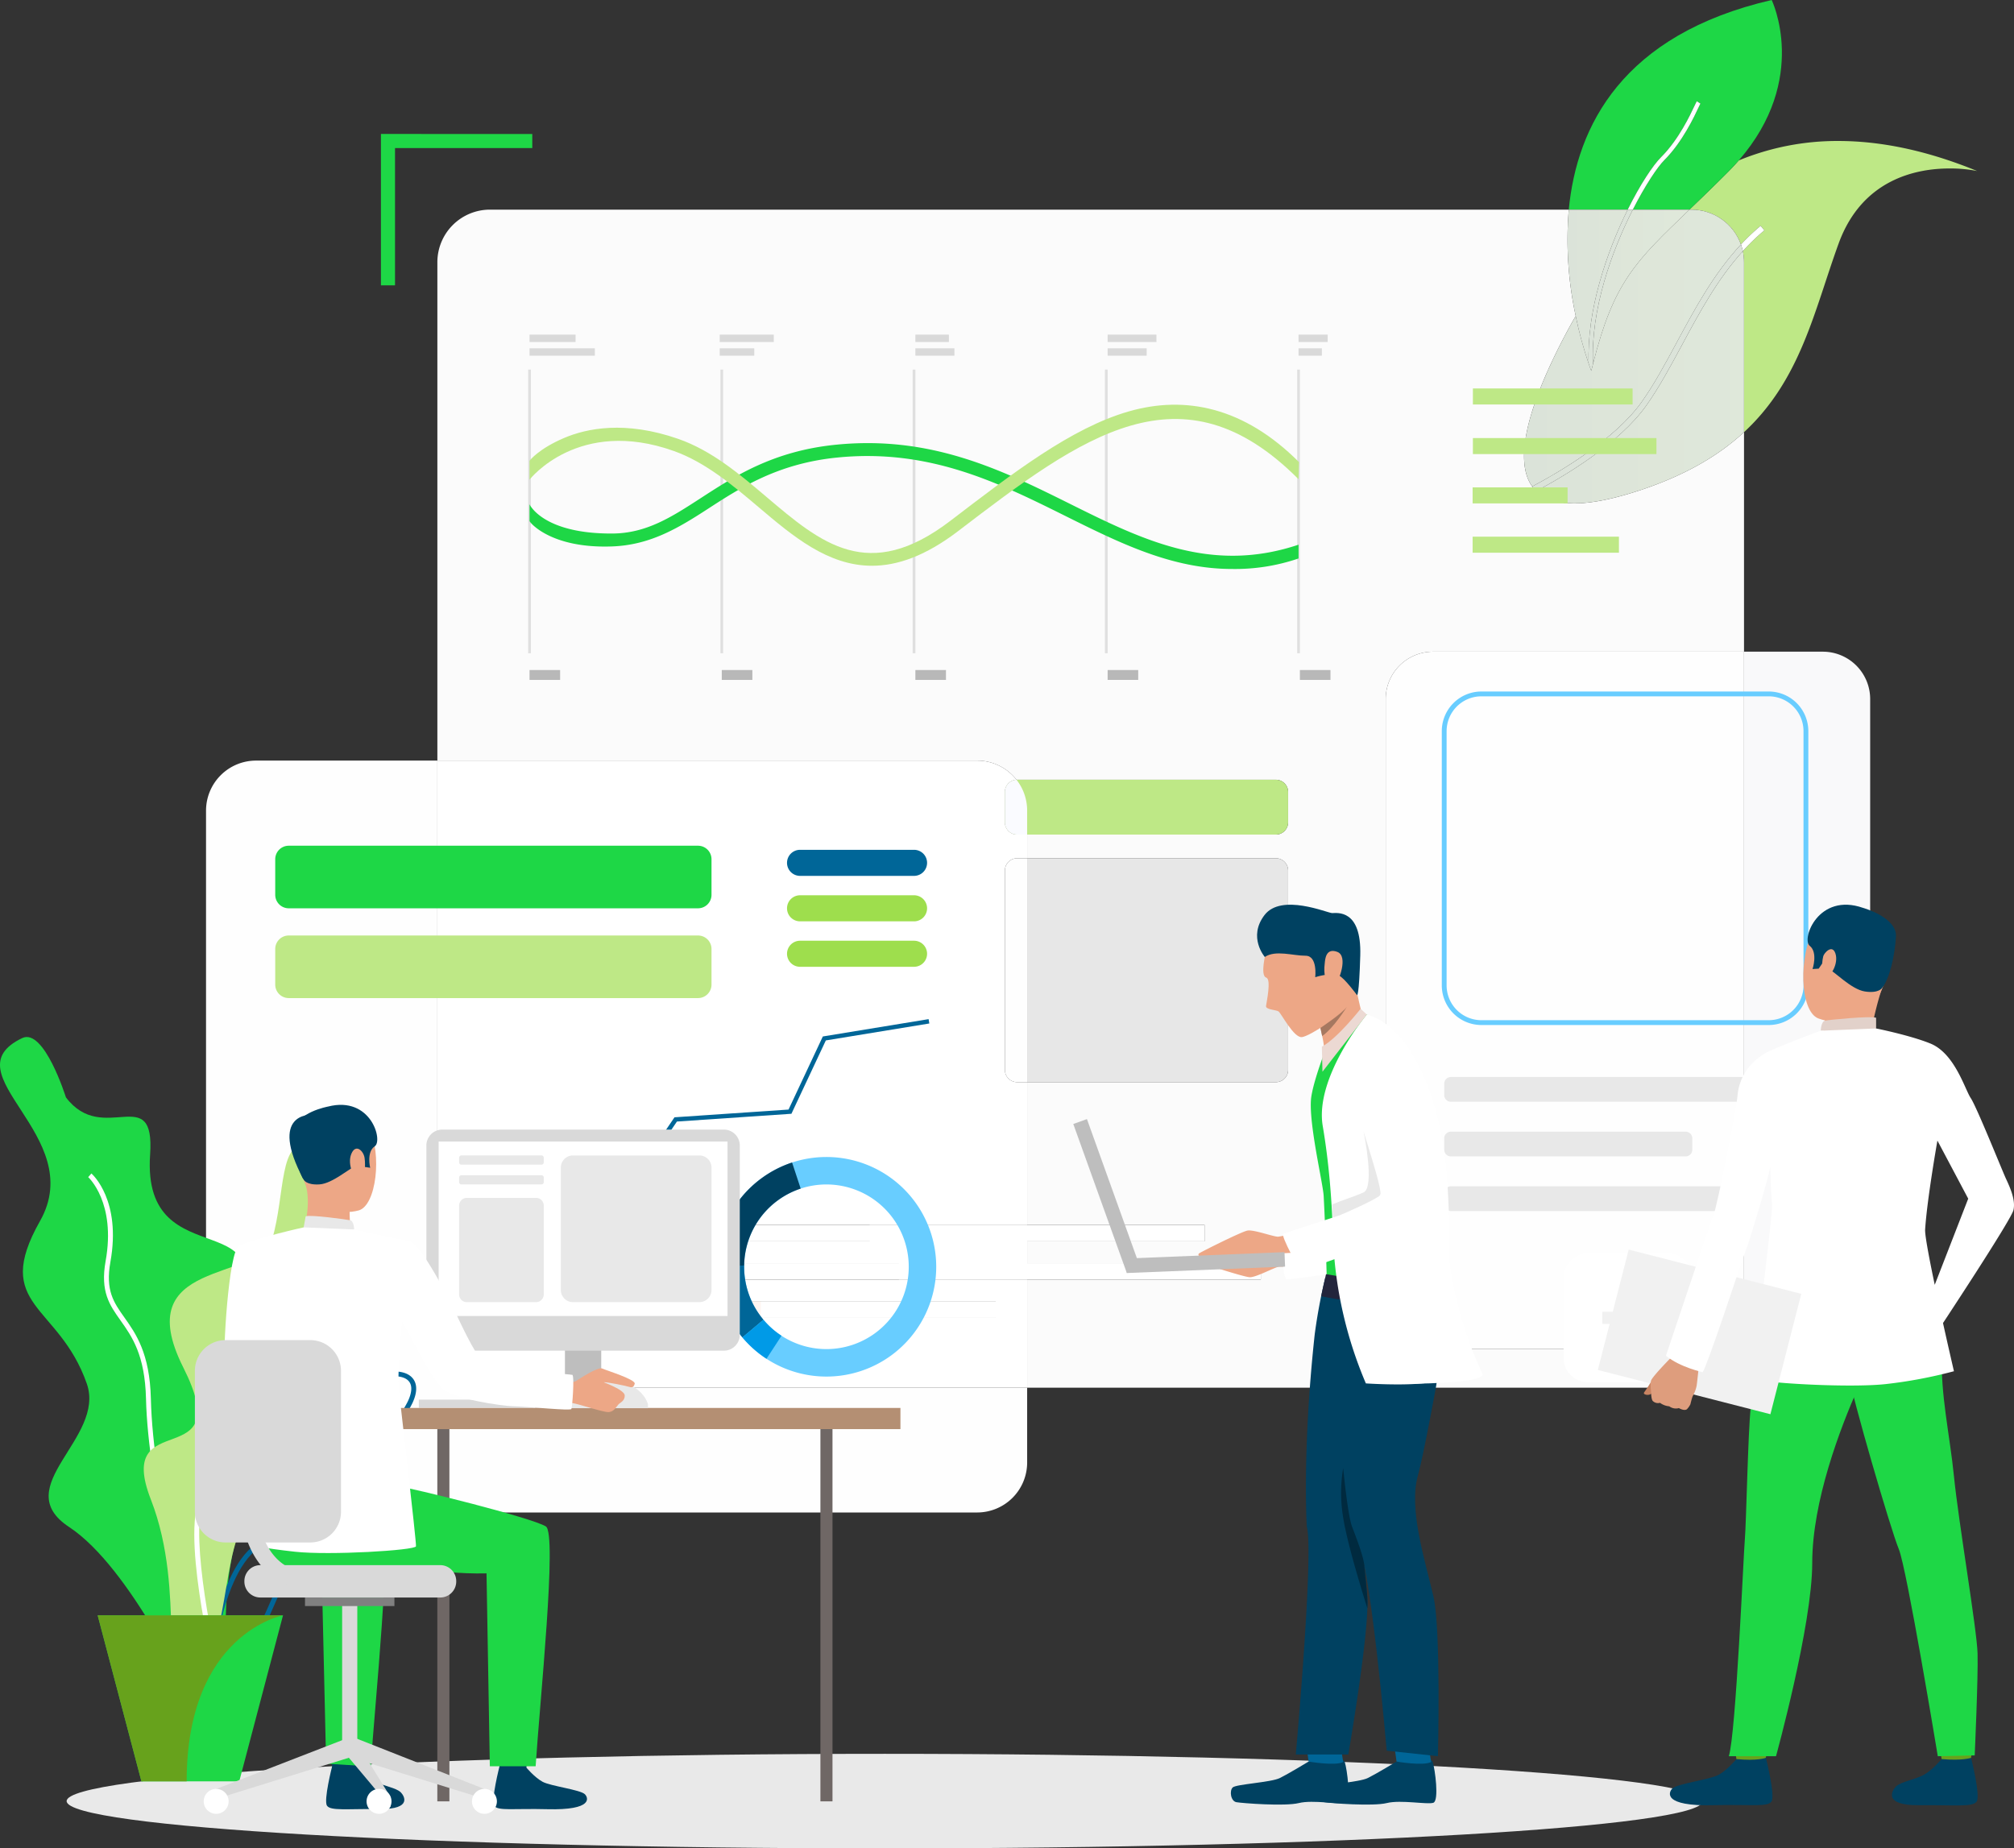 <svg xmlns="http://www.w3.org/2000/svg" xmlns:xlink="http://www.w3.org/1999/xlink" width="800.716" height="734.895" viewBox="0 0 800.716 734.895">
  <rect x="0" y="0" width="800.716" height="734.895" fill="#333333" stroke="none"/>
  <defs>
    <clipPath id="clip-path">
      <path id="Trazado_8646" data-name="Trazado 8646" d="M699.83-598.917c-6.981,0-11.89-1.758-15.08-4.891,11.333-6.021,33.108-18.911,43.869-34.118,5.071-7.177,9.453-15.319,14.1-23.933,6.951-12.925,14.1-26.2,24.213-37.367a21.016,21.016,0,0,1,.468,4.42v67.566c-9.8,9.073-22.851,16.919-40.924,22.956C715.406-600.587,706.633-598.917,699.83-598.917Zm-16.648-6.723c-8.01-11.205-.161-34.93,12.872-59.751,1.371-2.609,2.847-5.3,4.427-8.028a157.042,157.042,0,0,0,5.166,18.975c.6,1.73.993,2.711,1.035,2.82.23-.923.454-1.846.68-2.73,8.212-32.633,16.906-40.79,38.337-61.358h.795a20.911,20.911,0,0,1,19.688,13.859c-10.81,11.585-18.26,25.424-25.508,38.893-4.608,8.556-8.953,16.632-13.954,23.687C716.225-624.436,694.231-611.505,683.182-605.64Z" transform="translate(-679.949 715.711)" fill="none" clip-rule="evenodd"/>
    </clipPath>
    <linearGradient id="linear-gradient" x1="0.757" y1="0.178" x2="0.982" y2="0.178" gradientUnits="objectBoundingBox">
      <stop offset="0" stop-color="#dbe3d9"/>
      <stop offset="0.1" stop-color="#dce4d9"/>
      <stop offset="0.2" stop-color="#dde5d9"/>
      <stop offset="0.3" stop-color="#dee6d9"/>
      <stop offset="0.4" stop-color="#dee7da"/>
      <stop offset="0.5" stop-color="#dfe8da"/>
      <stop offset="0.6" stop-color="#e0e9da"/>
      <stop offset="0.7" stop-color="#e0eadb"/>
      <stop offset="0.8" stop-color="#e1ebdb"/>
      <stop offset="0.9" stop-color="#e2ecdb"/>
      <stop offset="1" stop-color="#e3eddb"/>
    </linearGradient>
    <clipPath id="clip-path-2">
      <path id="Trazado_8648" data-name="Trazado 8648" d="M685.145-602.114a13.72,13.72,0,0,1-1.568-1.832c11.049-5.865,33.042-18.8,43.536-33.632,5-7.055,9.346-15.131,13.954-23.687,7.248-13.469,14.7-27.308,25.508-38.893a20.843,20.843,0,0,1,.749,2.626c-10.114,11.171-17.262,24.442-24.213,37.367-4.644,8.615-9.025,16.756-14.1,23.933C718.253-621.025,696.479-608.136,685.145-602.114Z" transform="translate(-683.577 700.159)" fill="none" clip-rule="evenodd"/>
    </clipPath>
    <linearGradient id="linear-gradient-2" x1="0.527" y1="0.271" x2="0.644" y2="0.271" xlink:href="#linear-gradient"/>
    <clipPath id="clip-path-3">
      <path id="Trazado_8650" data-name="Trazado 8650" d="M709.467-654.353c-1-21.63,7.554-45.078,15.824-61.358H747.8C726.373-695.143,717.679-686.986,709.467-654.353Zm-1.715-.091a157.042,157.042,0,0,1-5.166-18.975,143.691,143.691,0,0,1-2.75-42.292h23.417C714.948-698.975,706.892-675.544,707.753-654.444Z" transform="translate(-699.294 715.711)" fill="none" clip-rule="evenodd"/>
    </clipPath>
    <linearGradient id="linear-gradient-3" x1="0.778" y1="0.102" x2="0.885" y2="0.102" xlink:href="#linear-gradient"/>
    <clipPath id="clip-path-4">
      <path id="Trazado_8652" data-name="Trazado 8652" d="M709.813-651.623c-.042-.11-.436-1.091-1.035-2.82-.861-21.1,7.2-44.531,15.5-61.267h2.037c-8.27,16.28-16.826,39.728-15.824,61.358C710.267-653.469,710.043-652.546,709.813-651.623Z" transform="translate(-708.715 715.711)" fill="none" clip-rule="evenodd"/>
    </clipPath>
    <linearGradient id="linear-gradient-4" x1="0.437" y1="0.212" x2="0.557" y2="0.212" xlink:href="#linear-gradient"/>
    <clipPath id="clip-path-5">
      <path id="Trazado_8678" data-name="Trazado 8678" d="M225.659-222.1H327.075v-6.516H225.659Z" transform="translate(-225.659 228.614)" fill="none" clip-rule="evenodd"/>
    </clipPath>
    <linearGradient id="linear-gradient-5" x1="0.479" y1="0.278" x2="0.827" y2="0.278" gradientUnits="objectBoundingBox">
      <stop offset="0" stop-color="#fffaf2"/>
      <stop offset="0.1" stop-color="#fff9f2"/>
      <stop offset="0.2" stop-color="#fff8f2"/>
      <stop offset="0.3" stop-color="#fff7f2"/>
      <stop offset="0.4" stop-color="#fff6f2"/>
      <stop offset="0.5" stop-color="#fff5f2"/>
      <stop offset="0.6" stop-color="#fff4f2"/>
      <stop offset="0.7" stop-color="#fff3f2"/>
      <stop offset="0.8" stop-color="#fff2f2"/>
      <stop offset="0.9" stop-color="#fff1f2"/>
      <stop offset="1" stop-color="#fff0f1"/>
    </linearGradient>
  </defs>
  <g id="ilust-comun-1" transform="translate(-975 -1330.285)">
    <path id="Trazado_8800" data-name="Trazado 8800" d="M665-18.8C665-8.416,519.382,0,339.748,0S14.494-8.416,14.494-18.8,160.115-37.6,339.747-37.6,665-29.181,665-18.8Z" transform="translate(987 2065.18)" fill="#e9e9e9"/>
    <g id="Grupo_1378" data-name="Grupo 1378" transform="translate(975 1330.285)">
      <path id="Trazado_8640" data-name="Trazado 8640" d="M775.429-630.574V-698.14a21.015,21.015,0,0,0-.468-4.42,85.927,85.927,0,0,1,8.558-8.256l-1.494-1.795a87.3,87.3,0,0,0-7.813,7.425,20.911,20.911,0,0,0-19.688-13.859h-.795c4.528-4.345,9.622-9.243,15.4-15.044q2.255-2.264,4.22-4.528a102.733,102.733,0,0,1,39.622-7.724c16.373,0,34.7,3.558,55.161,11.944a54.655,54.655,0,0,0-10.956-1.019c-13.227,0-34.832,4.231-44.153,29.9C803.327-678.838,798-651.464,775.429-630.574Z" transform="translate(-82.053 802.396)" fill="#bee886" fill-rule="evenodd"/>
      <path id="Trazado_8641" data-name="Trazado 8641" d="M777.464-698.44a20.843,20.843,0,0,0-.749-2.626,87.3,87.3,0,0,1,7.813-7.425l1.494,1.795A85.927,85.927,0,0,0,777.464-698.44Z" transform="translate(-84.556 798.276)" fill="#fff" fill-rule="evenodd"/>
      <path id="Trazado_8642" data-name="Trazado 8642" d="M747.87-725.893H725.357c5-9.85,9.907-17.076,12.522-19.686,7.177-7.166,11.91-17.3,13.693-21.114.3-.633.585-1.233.675-1.376L750.781-769c-.147.225-.339.646-.778,1.574-1.748,3.738-6.389,13.668-13.354,20.609-3.294,3.286-8.355,10.907-13.328,20.924H699.9c3.174-33.195,21.28-69.6,80.672-83.351,0,0,15.155,31.31-13.081,63.779q-1.968,2.26-4.22,4.528C757.492-735.136,752.4-730.238,747.87-725.893Z" transform="translate(-76.194 809.244)" fill="#1ED746" fill-rule="evenodd"/>
      <path id="Trazado_8643" data-name="Trazado 8643" d="M728.218-720.977h-2.037c4.972-10.017,10.034-17.637,13.328-20.924,6.966-6.941,11.606-16.871,13.354-20.609.439-.928.631-1.348.778-1.574l1.467.931c-.089.143-.371.743-.675,1.376-1.783,3.818-6.516,13.948-13.693,21.114C738.125-738.053,733.223-730.827,728.218-720.977Z" transform="translate(-79.054 804.328)" fill="#fff" fill-rule="evenodd"/>
      <path id="Trazado_8644" data-name="Trazado 8644" d="M693.714-247.339h-264.1v-42.988h92.9v-6.516h-92.9v-8.685H500.14v-6.518H429.614v-56.764H528.5a4.867,4.867,0,0,0,4.868-4.865v-79.288a4.87,4.87,0,0,0-4.868-4.868H429.614v-9.414H528.5a4.868,4.868,0,0,0,4.868-4.866v-12.066a4.869,4.869,0,0,0-4.868-4.867H425.64c-.087,0-.173,0-.258.007a19.85,19.85,0,0,0-15.656-7.62H195.132V-694.806a20.9,20.9,0,0,1,20.9-20.905H644.952a143.7,143.7,0,0,0,2.75,42.292c-1.58,2.731-3.057,5.419-4.427,8.028-13.033,24.821-20.881,48.546-12.872,59.751a13.716,13.716,0,0,0,1.568,1.832c3.189,3.132,8.1,4.891,15.08,4.891,6.8,0,15.575-1.67,26.643-5.367,18.073-6.036,31.124-13.883,40.924-22.956v87.278H590.981a18.817,18.817,0,0,0-18.817,18.817v239.609a18.817,18.817,0,0,0,18.817,18.817h122.9A20.913,20.913,0,0,1,693.714-247.339Z" transform="translate(-21.243 799.062)" fill="#fbfbfb"/>
      <g id="Grupo_1369" data-name="Grupo 1369" transform="translate(605.928 83.351)" clip-path="url(#clip-path)">
        <g id="Grupo_1368" data-name="Grupo 1368" transform="translate(-605.928 -83.351)">
          <path id="Trazado_8645" data-name="Trazado 8645" d="M-679.947-143.747H120.77V577.4H-679.947Z" transform="translate(679.947 143.747)" fill="url(#linear-gradient)"/>
        </g>
      </g>
      <g id="Grupo_1371" data-name="Grupo 1371" transform="translate(609.161 97.21)" clip-path="url(#clip-path-2)">
        <g id="Grupo_1370" data-name="Grupo 1370" transform="translate(-202.347 -497.516) rotate(45.462)">
          <path id="Trazado_8647" data-name="Trazado 8647" d="M0,570.739,561.609,0l514.023,505.8L514.023,1076.539Z" fill="url(#linear-gradient-2)"/>
        </g>
      </g>
      <g id="Grupo_1373" data-name="Grupo 1373" transform="translate(623.167 83.351)" clip-path="url(#clip-path-3)">
        <g id="Grupo_1372" data-name="Grupo 1372" transform="translate(-623.167 -83.351)">
          <path id="Trazado_8649" data-name="Trazado 8649" d="M-699.295-82.725H101.422V638.422H-699.295Z" transform="translate(699.295 82.725)" fill="url(#linear-gradient-3)"/>
        </g>
      </g>
      <g id="Grupo_1375" data-name="Grupo 1375" transform="translate(631.562 83.351)" clip-path="url(#clip-path-4)">
        <g id="Grupo_1374" data-name="Grupo 1374" transform="matrix(0.538, 0.843, -0.843, 0.538, -62.463, -446.412)">
          <path id="Trazado_8651" data-name="Trazado 8651" d="M0,675.046,430.651,0l607.965,387.856L607.965,1062.9Z" transform="translate(0 0)" fill="url(#linear-gradient-4)"/>
        </g>
      </g>
      <path id="Trazado_8653" data-name="Trazado 8653" d="M556.065-461.354H453.2a4.869,4.869,0,0,0-4.868,4.867v12.066a4.868,4.868,0,0,0,4.868,4.866H556.065a4.868,4.868,0,0,0,4.868-4.866v-12.066A4.869,4.869,0,0,0,556.065-461.354Z" transform="translate(-48.807 771.372)" fill="#bee886"/>
      <path id="Trazado_8654" data-name="Trazado 8654" d="M557.146-337.306H458.259v-89.021h98.887a4.87,4.87,0,0,1,4.868,4.868v79.288A4.867,4.867,0,0,1,557.146-337.306Z" transform="translate(-49.888 767.558)" fill="#e7e7e7"/>
      <path id="Trazado_8655" data-name="Trazado 8655" d="M657.122-629.562h63.493v-6.37H657.122Z" transform="translate(-71.536 790.377)" fill="#bee886"/>
      <path id="Trazado_8656" data-name="Trazado 8656" d="M657.122-607.432H730.1V-613.8H657.122Z" transform="translate(-71.536 787.968)" fill="#bee886"/>
      <path id="Trazado_8657" data-name="Trazado 8657" d="M657-585.424h37.753V-591.8H657Z" transform="translate(-71.523 785.572)" fill="#bee886"/>
      <path id="Trazado_8658" data-name="Trazado 8658" d="M657-563.42h58.169v-6.373H657Z" transform="translate(-71.523 783.177)" fill="#bee886"/>
      <path id="Trazado_8659" data-name="Trazado 8659" d="M225.659-256.215h277.8v-6.518h-277.8Z" transform="translate(-24.566 749.749)" fill="#fff"/>
      <path id="Trazado_8660" data-name="Trazado 8660" d="M225.659-239.157H525.836v-6.516H225.659Z" transform="translate(-24.566 747.892)" fill="#fff"/>
      <path id="Trazado_8661" data-name="Trazado 8661" d="M225.659-222.1H420.43v-6.516H225.659Z" transform="translate(-24.566 746.035)" fill="#fff"/>
      <path id="Trazado_8662" data-name="Trazado 8662" d="M809.326-241.249H777.253a20.956,20.956,0,0,0,.737-5.525V-518.492h31.336a18.82,18.82,0,0,1,18.82,18.817v239.609A18.82,18.82,0,0,1,809.326-241.249Z" transform="translate(-84.614 777.592)" fill="#f9f9fa"/>
      <path id="Trazado_8663" data-name="Trazado 8663" d="M759.94-241.249H637.04a18.817,18.817,0,0,1-18.817-18.817V-499.675a18.817,18.817,0,0,1,18.817-18.817H760.677v271.718A20.954,20.954,0,0,1,759.94-241.249Z" transform="translate(-67.302 777.592)" fill="#fefefe"/>
      <path id="Trazado_8664" data-name="Trazado 8664" d="M780.242-318.881H647a2.671,2.671,0,0,1-2.674-2.674v-4.5A2.673,2.673,0,0,1,647-328.727H780.242a2.675,2.675,0,0,1,2.674,2.675v4.5A2.673,2.673,0,0,1,780.242-318.881Z" transform="translate(-70.143 756.933)" fill="#e8e8e8"/>
      <path id="Trazado_8665" data-name="Trazado 8665" d="M740.28-294.507H647a2.672,2.672,0,0,1-2.674-2.674v-4.494A2.675,2.675,0,0,1,647-304.351H740.28a2.681,2.681,0,0,1,2.679,2.676v4.494A2.678,2.678,0,0,1,740.28-294.507Z" transform="translate(-70.143 754.28)" fill="#e8e8e8"/>
      <path id="Trazado_8666" data-name="Trazado 8666" d="M758.815-270.132H647a2.675,2.675,0,0,1-2.674-2.676V-277.3A2.671,2.671,0,0,1,647-279.975H758.815a2.673,2.673,0,0,1,2.676,2.674v4.493A2.677,2.677,0,0,1,758.815-270.132Z" transform="translate(-70.143 751.626)" fill="#e8e8e8"/>
      <path id="Trazado_8667" data-name="Trazado 8667" d="M739.1-198.84H707.237a9.658,9.658,0,0,1-9.659-9.66v-31.858a9.658,9.658,0,0,1,9.659-9.656H739.1a9.66,9.66,0,0,1,9.66,9.656V-208.5A9.66,9.66,0,0,1,739.1-198.84Z" transform="translate(-75.94 748.364)" fill="#fff"/>
      <path id="Trazado_8668" data-name="Trazado 8668" d="M723.574-212.363h4.845v-20.363h-4.845Z" transform="translate(-78.77 746.482)" fill="#c4ccd0"/>
      <path id="Trazado_8669" data-name="Trazado 8669" d="M714.87-219.176h20.361v-4.843H714.87Z" transform="translate(-77.823 745.535)" fill="#f1f1f1"/>
      <path id="Trazado_8670" data-name="Trazado 8670" d="M398.49-170.963H111.811a19.888,19.888,0,0,1-19.888-19.886V-450.011A19.889,19.889,0,0,1,111.811-469.9H183.9v228.414a20.9,20.9,0,0,0,20.9,20.9H418.379v29.73A19.887,19.887,0,0,1,398.49-170.963Z" transform="translate(-10.007 772.302)" fill="#fefefe"/>
      <path id="Trazado_8671" data-name="Trazado 8671" d="M429.614-220.579H216.036a20.9,20.9,0,0,1-20.9-20.9V-469.9H409.726a19.85,19.85,0,0,1,15.656,7.62,4.869,4.869,0,0,0-4.61,4.86v12.066a4.868,4.868,0,0,0,4.868,4.866h3.974v9.414H425.64a4.87,4.87,0,0,0-4.868,4.868v79.288a4.867,4.867,0,0,0,4.868,4.865h3.974v56.764H222.336v6.518H429.614v8.685H222.336v6.516H429.614ZM323.751-248.365h93.356v-6.516H222.336v6.516Z" transform="translate(-21.243 772.302)" fill="#fff"/>
      <path id="Trazado_8672" data-name="Trazado 8672" d="M457.179-439.553H453.2a4.868,4.868,0,0,1-4.868-4.866v-12.066a4.869,4.869,0,0,1,4.61-4.86,19.8,19.8,0,0,1,4.233,12.266Z" transform="translate(-48.807 771.371)" fill="#fafbff"/>
      <path id="Trazado_8673" data-name="Trazado 8673" d="M457.179-337.306H453.2a4.867,4.867,0,0,1-4.868-4.865v-79.288a4.87,4.87,0,0,1,4.868-4.868h3.974Z" transform="translate(-48.807 767.558)" fill="#fefefe"/>
      <path id="Trazado_8674" data-name="Trazado 8674" d="M432.937-256.215H370.309v-6.518H225.659v0H432.937Z" transform="translate(-24.566 749.749)" fill="#fff"/>
      <path id="Trazado_8675" data-name="Trazado 8675" d="M432.937-239.157H381.956v-6.516h-156.3v0H432.937Z" transform="translate(-24.566 747.892)" fill="#fff"/>
      <path id="Trazado_8676" data-name="Trazado 8676" d="M420.43-222.1H327.074v-6.516H225.659v0H420.43Z" transform="translate(-24.566 746.035)" fill="#fff"/>
      <g id="Grupo_1377" data-name="Grupo 1377" transform="translate(201.093 517.421)" clip-path="url(#clip-path-5)">
        <g id="Grupo_1376" data-name="Grupo 1376" transform="translate(599.624 203.726) rotate(-180)">
          <path id="Trazado_8677" data-name="Trazado 8677" d="M800.717,721.147H0V0H800.717Z" transform="translate(0 0)" fill="url(#linear-gradient-5)"/>
        </g>
      </g>
      <path id="Trazado_8679" data-name="Trazado 8679" d="M396.2-352.825l-.283-1.725-42.055,6.89L340.228-318.6l-45.343,3.078L280.2-293.859l-34.666-.861-.044,1.747,35.62.884,14.745-21.75,45.521-3.09,13.68-29.159Z" transform="translate(-26.725 759.745)" fill="#006698"/>
      <path id="Trazado_8680" data-name="Trazado 8680" d="M356.305-419.735h45.321a5.182,5.182,0,0,0,5.181-5.184,5.178,5.178,0,0,0-5.181-5.177H356.305a5.178,5.178,0,0,0-5.179,5.177A5.181,5.181,0,0,0,356.305-419.735Z" transform="translate(-38.225 767.969)" fill="#006698"/>
      <path id="Trazado_8681" data-name="Trazado 8681" d="M356.305-399.451h45.321a5.181,5.181,0,0,0,5.181-5.183,5.181,5.181,0,0,0-5.181-5.182H356.305a5.18,5.18,0,0,0-5.179,5.182A5.181,5.181,0,0,0,356.305-399.451Z" transform="translate(-38.225 765.761)" fill="#9ede4d"/>
      <path id="Trazado_8682" data-name="Trazado 8682" d="M356.305-379.17h45.321a5.179,5.179,0,0,0,5.181-5.18,5.183,5.183,0,0,0-5.181-5.183H356.305a5.182,5.182,0,0,0-5.179,5.183A5.178,5.178,0,0,0,356.305-379.17Z" transform="translate(-38.225 763.553)" fill="#9ede4d"/>
      <path id="Trazado_8683" data-name="Trazado 8683" d="M290.878-407.041H128.164a5.369,5.369,0,0,1-5.37-5.368v-14.147a5.368,5.368,0,0,1,5.37-5.366H290.878a5.367,5.367,0,0,1,5.368,5.366v14.147A5.367,5.367,0,0,1,290.878-407.041Z" transform="translate(-13.368 768.168)" fill="#1ED746"/>
      <path id="Trazado_8684" data-name="Trazado 8684" d="M290.878-366.982H128.164a5.368,5.368,0,0,1-5.37-5.367V-386.5a5.371,5.371,0,0,1,5.37-5.37H290.878a5.369,5.369,0,0,1,5.368,5.37v14.148A5.367,5.367,0,0,1,290.878-366.982Z" transform="translate(-13.368 763.807)" fill="#bee886"/>
      <path id="Trazado_8685" data-name="Trazado 8685" d="M382.712-222.993a32.73,32.73,0,0,1-37.2,1.019,32.5,32.5,0,0,1-7.178-6.368q-.7-.833-1.354-1.728a32.561,32.561,0,0,1-6.316-19.789A32.67,32.67,0,0,1,344.056-275.8a32.765,32.765,0,0,1,9.082-4.681,32.731,32.731,0,0,1,36.646,11.754A32.721,32.721,0,0,1,382.712-222.993Zm15.885-52.18a43.665,43.665,0,0,0-48.878-15.681A43.646,43.646,0,0,0,337.6-284.61a43.585,43.585,0,0,0-17.861,34.6,43.459,43.459,0,0,0,8.426,26.4c.58.79,1.182,1.56,1.8,2.3a43.531,43.531,0,0,0,9.576,8.491,43.662,43.662,0,0,0,49.614-1.355A43.644,43.644,0,0,0,398.6-275.172Z" transform="translate(-34.808 753.048)" fill="#68cdff"/>
      <path id="Trazado_8686" data-name="Trazado 8686" d="M330.666-249.591l-10.922-.156a43.585,43.585,0,0,1,17.861-34.6,43.645,43.645,0,0,1,12.114-6.244l3.419,10.376a32.764,32.764,0,0,0-9.082,4.681A32.67,32.67,0,0,0,330.666-249.591Z" transform="translate(-34.808 752.781)" fill="#004161"/>
      <path id="Trazado_8687" data-name="Trazado 8687" d="M338.336-223.086l-8.363,7.029c-.621-.741-1.224-1.511-1.8-2.3a43.458,43.458,0,0,1-8.426-26.4l10.922.156a32.561,32.561,0,0,0,6.316,19.789Q337.634-223.918,338.336-223.086Z" transform="translate(-34.808 747.792)" fill="#006698"/>
      <path id="Trazado_8688" data-name="Trazado 8688" d="M340.8-204.918a43.53,43.53,0,0,1-9.576-8.491l8.363-7.029a32.5,32.5,0,0,0,7.178,6.368Z" transform="translate(-36.058 745.145)" fill="#009ae7"/>
      <path id="Trazado_8689" data-name="Trazado 8689" d="M8.826-346.149c8.711-4.167,17.381,23.563,17.381,23.563,14.805,19.565,35.5-6.463,33.474,22.783-3.541,51.178,58.907,16.091,30.1,69.522s25.437,30.211,7.535,73.293,5.3,94.463-21.637,73.349c0,0-23.72-52.012-48.181-68.106s14.653-35.191,7-57.046c-11.118-31.749-37.9-30.5-18.589-64.618S-20.784-331.989,8.826-346.149Z" transform="translate(0 758.876)" fill="#1ED746" fill-rule="evenodd"/>
      <path id="Trazado_8690" data-name="Trazado 8690" d="M88.489-96.585C76.812-104.8,63.146-162.026,62.332-196.11c-.418-17.461-5.579-24.733-10.133-31.151-4.353-6.134-8.111-11.433-5.923-23.6,4.185-23.25-6.816-33.284-6.928-33.383l1.274-1.451c.49.426,11.946,10.777,7.556,35.176-2.045,11.365,1.327,16.118,5.6,22.136,4.48,6.315,10.055,14.174,10.486,32.224.874,36.58,14.847,90.611,25.339,97.99Z" transform="translate(-4.284 752.249)" fill="#fff"/>
      <path id="Trazado_8691" data-name="Trazado 8691" d="M154.038-192.02a26.421,26.421,0,0,0-6.012,5.222c-5.189,5.434-11.648,12.2-28.009,12.275-8.147.038-12.708,1.1-14.794,3.442-2.281,2.562-1.783,7-1.1,13.146.26,2.321.555,4.949.736,7.808a46.124,46.124,0,0,1-9.4,30.373c-5.86,6.978-12.5,20.864-9.724,28.794,1.08,3.087,3.545,5.039,7.331,5.8,13.207,2.669,16.852-5.594,22.894-19.281,1.109-2.515,2.253-5.109,3.555-7.856,7-14.774,13.526-17.334,23.408-21.212,2.372-.934,5.06-1.986,7.994-3.306,12.49-5.612,10.236-13.318,7.85-21.48-.342-1.169-.681-2.33-.977-3.483-1.5-5.874,1.461-8.9,5.216-12.727a38.765,38.765,0,0,0,8.177-10.935c1.267-2.65,2.315-6.252.1-8.353C168.371-196.557,160.954-195.8,154.038-192.02ZM97.628-82.728a24.911,24.911,0,0,1-4.936-.536c-4.5-.909-7.453-3.283-8.772-7.058-3.148-9,4.146-23.625,10.065-30.673.1-.118,10.008-12.227,8.951-29.012-.179-2.812-.47-5.417-.728-7.715-.743-6.642-1.281-11.44,1.572-14.646,2.513-2.824,7.367-4.047,16.227-4.089,15.541-.072,21.686-6.506,26.622-11.678a28.112,28.112,0,0,1,6.484-5.582c7.746-4.229,15.947-4.85,19.505-1.477,1.69,1.6,3.115,4.739.315,10.589a40.753,40.753,0,0,1-8.54,11.45c-3.585,3.661-5.957,6.08-4.724,10.9.291,1.129.626,2.273.961,3.419,2.4,8.194,5.111,17.481-8.913,23.782-2.976,1.339-5.687,2.4-8.08,3.342-9.789,3.842-15.7,6.162-22.368,20.24-1.29,2.728-2.431,5.309-3.533,7.808C112.477-91.743,108.5-82.728,97.628-82.728Z" transform="translate(-9.053 742.632)" fill="#006698" fill-rule="evenodd"/>
      <path id="Trazado_8692" data-name="Trazado 8692" d="M93.853-69.7l-1.929-.1c.1-1.811,2.528-44.52,19.677-57.019,18.812-13.712,24.744-28.447,27.569-38.339,3.328-11.658,20.27-14.771,20.99-14.9l.337,1.9c-.166.03-16.474,3.035-19.47,13.527-2.905,10.165-9,25.3-28.287,39.369C96.326-113.292,93.876-70.131,93.853-69.7Z" transform="translate(-10.007 740.748)" fill="#006698" fill-rule="evenodd"/>
      <path id="Trazado_8693" data-name="Trazado 8693" d="M130.035-297.795c-12.187-4.179-9.655,19.31-14.806,36.693S57.937-253.521,79.823-210s-27.679,14.554-12.874,52.533,1.289,78.6,17.383,68.268,9.04-58.156,25.778-63.841,19.468-12.311,2.9-27.761,43.423-30.787,28.618-61.982S144.116-292.967,130.035-297.795Z" transform="translate(-6.982 753.619)" fill="#bee886" fill-rule="evenodd"/>
      <path id="Trazado_8694" data-name="Trazado 8694" d="M94.252-84.3c-1.534-6.5-14.623-63.721-2.408-70.636,10.764-6.1,10.5-29.8,8.82-52.195-1.486-19.817,23.969-29.081,25.052-29.47l.647,1.821c-.253.091-25.15,9.162-23.773,27.5,1.723,22.991,1.91,47.393-9.8,54.02-9.274,5.253-.736,51.235,3.338,68.513Z" transform="translate(-9.436 746.904)" fill="#fff"/>
      <path id="Trazado_8695" data-name="Trazado 8695" d="M117.265-88.559l-17.4,66.017H60.977l-17.4-66.017Z" transform="translate(-4.744 730.788)" fill="#1ED746" fill-rule="evenodd"/>
      <path id="Trazado_8696" data-name="Trazado 8696" d="M117.265-88.559S78.956-81.366,78.956-22.541H60.977l-17.4-66.017Z" transform="translate(-4.744 730.788)" fill="#67a21c" fill-rule="evenodd"/>
      <path id="Trazado_8697" data-name="Trazado 8697" d="M230.128-749.471v5.6H175.552V-689.3h-5.6v-60.174Z" transform="translate(-18.501 802.737)" fill="#1ED746" fill-rule="evenodd"/>
      <path id="Trazado_8698" data-name="Trazado 8698" d="M186.868-181.541h54.82v-3.25h-54.82Z" transform="translate(-20.343 741.264)" fill="#d9d9d9"/>
      <path id="Trazado_8699" data-name="Trazado 8699" d="M195.112-23.64h4.8v-148h-4.8Z" transform="translate(-21.241 739.832)" fill="#6f6765"/>
      <path id="Trazado_8700" data-name="Trazado 8700" d="M238.757-181.183h38.107v-4.647H238.757Z" transform="translate(-25.992 741.377)" fill="#ccbdb6"/>
      <path id="Trazado_8701" data-name="Trazado 8701" d="M252.041-186.5H266.47v-43.828H252.041Z" transform="translate(-27.438 746.221)" fill="#bebebe"/>
      <path id="Trazado_8702" data-name="Trazado 8702" d="M164.8-172.666H375.931v-8.415H164.8Z" transform="translate(-17.941 740.86)" fill="#b48f73"/>
      <path id="Trazado_8703" data-name="Trazado 8703" d="M117.233-239.965s-2.31,32.384,4.018,36.259c3.963,2.427,19.768,10.618,19.3,12.153s-8.924,13.663-8.924,13.663-30.356-19.993-31.334-26.291c-.958-6.155,1.494-47.415,5.666-49.316,3.125-1.422,4.775-.245,8.714,2.68C120.2-246.714,117.233-239.965,117.233-239.965Z" transform="translate(-10.896 748.809)" fill="#fff"/>
      <path id="Trazado_8704" data-name="Trazado 8704" d="M159.724-28.34s-.945,6.552-1.061,7.537-10.5-.58-10.5-.58l-.84-7.8S158.427-29.263,159.724-28.34Z" transform="translate(-16.038 724.324)" fill="#004161"/>
      <path id="Trazado_8705" data-name="Trazado 8705" d="M158.575-20.77s3.29,3.948,6.472,5.67,8.181,2.4,10.063,4.184c1.357,1.287,4.948,6.822-8.269,6.71s-19.585.783-21-1.34,2.048-15.666,2.048-15.666S151.018-20.087,158.575-20.77Z" transform="translate(-15.84 723.456)" fill="#004161"/>
      <path id="Trazado_8706" data-name="Trazado 8706" d="M234.375-28.271s-.945,6.55-1.062,7.538-10.5-.582-10.5-.582l-.838-7.8S233.077-29.2,234.375-28.271Z" transform="translate(-24.165 724.317)" fill="#004161"/>
      <path id="Trazado_8707" data-name="Trazado 8707" d="M233.225-20.7s3.29,3.948,6.472,5.668,14.89,3.134,16.772,4.917c1.357,1.287,3.617,6.461-14.976,5.978-13.21-.344-19.587.783-21-1.342s2.049-15.664,2.049-15.664S225.486-19.941,233.225-20.7Z" transform="translate(-23.966 723.449)" fill="#004161"/>
      <path id="Trazado_8708" data-name="Trazado 8708" d="M122.508-155.246s37.751,6.387,46.276,7.724,54.756,12.844,60.538,16.349c4.6,2.79-2.414,69.8-4.052,95.369H207.06L205.739-112.5c-21.849.545-37.441-5.11-53.354-2.694s-29.177,5.85-39.287-7.709C113.1-122.9,112.723-152.285,122.508-155.246Z" transform="translate(-12.312 738.048)" fill="#1ED746"/>
      <path id="Trazado_8709" data-name="Trazado 8709" d="M158.809-34.744l-17.743-1.1-1.73-75.658c-9.408.235-12.631-.362-20.244-1.283l-14.328-33.3c12.557,2.509,52.786,12.66,58.152,15.911C167.516-127.386,160.449-60.313,158.809-34.744Z" transform="translate(-11.405 737.051)" fill="#1ED746"/>
      <path id="Trazado_8710" data-name="Trazado 8710" d="M142-314.114s13.838-3.824,19.116,6.919,2.887,31.109-4.087,33.022-17-.289-19.9-6.975-5.2-16.186-4.513-22.336S138.325-312.644,142-314.114Z" transform="translate(-14.424 755.415)" fill="#eda786"/>
      <path id="Trazado_8711" data-name="Trazado 8711" d="M153.7-272.766s-.152,8.169.749,9.91-19.267,1.306-19.267,1.306,3.178-9.808,1.374-18.169C134.774-287.989,153.7-272.766,153.7-272.766Z" transform="translate(-14.717 751.866)" fill="#eda786"/>
      <path id="Trazado_8712" data-name="Trazado 8712" d="M135.081-286.527s1.079,2.191,6.3,1.838,12.108-6.652,14.322-7.215,2.347-1.825,2.347-1.825l1.177,2.087,2.269.344s-1.545-6.315,1.82-8.534-1.513-20.125-18.538-15.807c0,0-12.992,2.38-13.167,9.633S132.56-290.371,135.081-286.527Z" transform="translate(-14.326 755.582)" fill="#004161"/>
      <path id="Trazado_8713" data-name="Trazado 8713" d="M155.543-261.386s-.053-3.326-1.562-3.646-15.854-2.292-17.708-1.564l-.794,4.392S139.046-260.007,155.543-261.386Z" transform="translate(-14.749 750.187)" fill="#e8e8e8"/>
      <path id="Trazado_8714" data-name="Trazado 8714" d="M161.945-293.092c-.388-2.728-3.488-5.858-5.265-1.612s1.2,10.437,3.193,10.1S162.47-289.391,161.945-293.092Z" transform="translate(-16.998 753.456)" fill="#eda786"/>
      <path id="Trazado_8715" data-name="Trazado 8715" d="M137.6-311.846s-16.873-.795-2.944,25.546Z" transform="translate(-14.059 755.096)" fill="#004161"/>
      <path id="Trazado_8716" data-name="Trazado 8716" d="M96.443-13.522,97.7-9.992l53.031-16.43-2.542-7.151Z" transform="translate(-10.499 724.802)" fill="#d9d9d9"/>
      <path id="Trazado_8717" data-name="Trazado 8717" d="M152.641-35.416h6.029V-93.072h-6.029Z" transform="translate(-16.617 731.279)" fill="#d9d9d9"/>
      <path id="Trazado_8718" data-name="Trazado 8718" d="M136.076-93.114h35.552v-3.4H136.076Z" transform="translate(-14.814 731.654)" fill="gray"/>
      <path id="Trazado_8719" data-name="Trazado 8719" d="M209.492-13.576l-1.255,3.53-53.032-16.43,2.33-7.6Z" transform="translate(-16.896 724.857)" fill="#d9d9d9"/>
      <path id="Trazado_8720" data-name="Trazado 8720" d="M172.129-10.423v4.108L155.205-26.477l2.33-7.6Z" transform="translate(-16.896 724.857)" fill="#d9d9d9"/>
      <path id="Trazado_8721" data-name="Trazado 8721" d="M220.476-6.166a4.956,4.956,0,0,1-4.957,4.955,4.955,4.955,0,0,1-4.955-4.955,4.956,4.956,0,0,1,4.955-4.957A4.958,4.958,0,0,1,220.476-6.166Z" transform="translate(-22.923 722.358)" fill="#fff"/>
      <path id="Trazado_8722" data-name="Trazado 8722" d="M173.457-6.166A4.956,4.956,0,0,1,168.5-1.211a4.955,4.955,0,0,1-4.956-4.955,4.957,4.957,0,0,1,4.956-4.957A4.958,4.958,0,0,1,173.457-6.166Z" transform="translate(-17.804 722.358)" fill="#fff"/>
      <path id="Trazado_8723" data-name="Trazado 8723" d="M100.793-6.166a4.955,4.955,0,0,1-4.955,4.955,4.956,4.956,0,0,1-4.957-4.955,4.958,4.958,0,0,1,4.957-4.957A4.956,4.956,0,0,1,100.793-6.166Z" transform="translate(-9.894 722.358)" fill="#fff"/>
      <path id="Trazado_8724" data-name="Trazado 8724" d="M186.9-98.082H115.38a6.353,6.353,0,0,1-6.352-6.354v-.163a6.351,6.351,0,0,1,6.352-6.351H186.9a6.353,6.353,0,0,1,6.355,6.351v.163A6.355,6.355,0,0,1,186.9-98.082Z" transform="translate(-11.869 733.226)" fill="#d9d9d9"/>
      <path id="Trazado_8725" data-name="Trazado 8725" d="M366.021-23.64h4.8v-148h-4.8Z" transform="translate(-39.846 739.832)" fill="#6f6765"/>
      <path id="Trazado_8726" data-name="Trazado 8726" d="M308.49-217.373H196.563a6.337,6.337,0,0,1-6.337-6.338v-75.224a6.336,6.336,0,0,1,6.337-6.337H308.49a6.336,6.336,0,0,1,6.339,6.337v75.224A6.337,6.337,0,0,1,308.49-217.373Z" transform="translate(-20.709 754.38)" fill="#d9d9d9"/>
      <path id="Trazado_8727" data-name="Trazado 8727" d="M195.7-230.568H310.546V-299.94H195.7Z" transform="translate(-21.305 753.8)" fill="#fff"/>
      <path id="Trazado_8728" data-name="Trazado 8728" d="M285.054-182.337V-183.9s-2.2-9.729-17.753-9.729-15.243,11.292-15.243,11.292Z" transform="translate(-27.44 742.226)" fill="#e8e8e8"/>
      <path id="Trazado_8729" data-name="Trazado 8729" d="M251.427-192.744s3.38-.26,4.619-1.007,8.643-5.729,10.384-4.932,13.318,4.345,12.915,6.037-1.473,1.53-2.29,1.232-9.222-2.064-9.966-1.767c0,0,8.259,3.012,8.291,5.21s-1.728,2.735-2.511,3.566-1.723,2.894-3.851,3.054-12.513-3.455-14.651-3.619-6.094.131-6.362-.218S251.427-192.744,251.427-192.744Z" transform="translate(-26.997 742.786)" fill="#eda786"/>
      <path id="Trazado_8730" data-name="Trazado 8730" d="M174.21-256.216c-10.774-1.893-22.118-4.613-22.118-4.613l-20.064-.817s-18.416,4.053-25.668,7.33c-.688.312-.692,16.43-2.579,20.656l6.012,12.685s3.475,25.128,4.2,36.3c.331,5.132-.936,49.586-.936,49.586s1.8.888,15.5,2.4,47.912-.545,48.127-2.163-6.626-60.227-6.93-63.265c-.463-4.658,1.347-26.182,1.347-26.182,2.581,3.465,9.159,19.118,16.016,26.563,4.033,4.383,24,7.069,27.769,7.192,8.194.275,23.141,1.9,23.579,1.109.349-.478,1.3-13.267.367-13.581-.822-.272-28.579-1.871-35.691-5.644-2.6-1.38-10.38-18.339-10.38-18.339S180.153-253.546,174.21-256.216Z" transform="translate(-11.298 749.631)" fill="#fff"/>
      <path id="Trazado_8731" data-name="Trazado 8731" d="M132.832-130.895H99.147a12.2,12.2,0,0,1-12.2-12.2v-56.047a12.2,12.2,0,0,1,12.2-12.2h33.685a12.2,12.2,0,0,1,12.2,12.2v56.047A12.2,12.2,0,0,1,132.832-130.895Z" transform="translate(-9.465 744.154)" fill="#d9d9d9"/>
      <path id="Trazado_8732" data-name="Trazado 8732" d="M136.878-105.939c-8.563,0-15.507-2.878-20.645-8.548-11.612-12.821-9.524-35.355-9.431-36.308a3.231,3.231,0,0,1,3.535-2.9,3.228,3.228,0,0,1,2.9,3.532c-.025.257-1.874,20.682,7.8,31.346,3.914,4.315,9.1,6.407,15.844,6.407a3.233,3.233,0,0,1,3.231,3.233A3.234,3.234,0,0,1,136.878-105.939Z" transform="translate(-11.605 737.88)" fill="#d9d9d9"/>
      <path id="Trazado_8733" data-name="Trazado 8733" d="M237.572-290.075H205.747a.908.908,0,0,1-.908-.907v-1.849a.909.909,0,0,1,.908-.911h31.825a.909.909,0,0,1,.908.911v1.849A.908.908,0,0,1,237.572-290.075Z" transform="translate(-22.299 753.125)" fill="#e8e8e8"/>
      <path id="Trazado_8734" data-name="Trazado 8734" d="M237.572-281.253H205.747a.91.91,0,0,1-.908-.911v-1.846a.909.909,0,0,1,.908-.909h31.825a.909.909,0,0,1,.908.909v1.846A.91.91,0,0,1,237.572-281.253Z" transform="translate(-22.299 752.164)" fill="#e8e8e8"/>
      <path id="Trazado_8735" data-name="Trazado 8735" d="M235.424-233.355H207.893a3.054,3.054,0,0,1-3.054-3.052v-35.339a3.055,3.055,0,0,1,3.054-3.055h27.531a3.057,3.057,0,0,1,3.057,3.055v35.339A3.055,3.055,0,0,1,235.424-233.355Z" transform="translate(-22.299 751.063)" fill="#e8e8e8"/>
      <path id="Trazado_8736" data-name="Trazado 8736" d="M305.28-235.417H255.046a4.835,4.835,0,0,1-4.835-4.837V-288.9a4.836,4.836,0,0,1,4.835-4.838H305.28a4.838,4.838,0,0,1,4.838,4.838v48.65A4.838,4.838,0,0,1,305.28-235.417Z" transform="translate(-27.239 753.125)" fill="#e8e8e8"/>
      <path id="Trazado_8737" data-name="Trazado 8737" d="M235.641-531.569h1.076V-644.355h-1.076Z" transform="translate(-25.653 791.294)" fill="#dfdfdf"/>
      <path id="Trazado_8738" data-name="Trazado 8738" d="M321.414-531.569h1.076V-644.355h-1.076Z" transform="translate(-34.99 791.294)" fill="#dfdfdf"/>
      <path id="Trazado_8739" data-name="Trazado 8739" d="M407.187-531.569h1.074V-644.355h-1.074Z" transform="translate(-44.328 791.294)" fill="#dfdfdf"/>
      <path id="Trazado_8740" data-name="Trazado 8740" d="M492.96-531.569h1.076V-644.355H492.96Z" transform="translate(-53.665 791.294)" fill="#dfdfdf"/>
      <path id="Trazado_8741" data-name="Trazado 8741" d="M578.733-531.569h1.074V-644.355h-1.074Z" transform="translate(-63.003 791.294)" fill="#dfdfdf"/>
      <path id="Trazado_8742" data-name="Trazado 8742" d="M236.245-506.374h12.161V-510.3H236.245Z" transform="translate(-25.718 776.7)" fill="#b8b8b8"/>
      <path id="Trazado_8743" data-name="Trazado 8743" d="M236.245-657.008h18.308v-2.94H236.245Z" transform="translate(-25.718 792.991)" fill="#d9d9d9"/>
      <path id="Trazado_8744" data-name="Trazado 8744" d="M236.245-650.914h25.97v-2.937h-25.97Z" transform="translate(-25.718 792.327)" fill="#d9d9d9"/>
      <path id="Trazado_8745" data-name="Trazado 8745" d="M321.094-657.008h21.494v-2.94H321.094Z" transform="translate(-34.955 792.991)" fill="#d9d9d9"/>
      <path id="Trazado_8746" data-name="Trazado 8746" d="M321.094-650.914h13.742v-2.937H321.094Z" transform="translate(-34.955 792.327)" fill="#d9d9d9"/>
      <path id="Trazado_8747" data-name="Trazado 8747" d="M408.392-657.008h13.321v-2.94H408.392Z" transform="translate(-44.459 792.991)" fill="#d9d9d9"/>
      <path id="Trazado_8748" data-name="Trazado 8748" d="M408.392-650.914h15.525v-2.937H408.392Z" transform="translate(-44.459 792.327)" fill="#d9d9d9"/>
      <path id="Trazado_8749" data-name="Trazado 8749" d="M494.167-657.008h19.4v-2.94h-19.4Z" transform="translate(-53.797 792.991)" fill="#d9d9d9"/>
      <path id="Trazado_8750" data-name="Trazado 8750" d="M494.167-650.914h15.524v-2.937H494.167Z" transform="translate(-53.797 792.327)" fill="#d9d9d9"/>
      <path id="Trazado_8751" data-name="Trazado 8751" d="M579.337-657.008h11.587v-2.94H579.337Z" transform="translate(-63.068 792.991)" fill="#d9d9d9"/>
      <path id="Trazado_8752" data-name="Trazado 8752" d="M579.337-650.914h9.27v-2.937h-9.27Z" transform="translate(-63.068 792.327)" fill="#d9d9d9"/>
      <path id="Trazado_8753" data-name="Trazado 8753" d="M322.018-506.374h12.161V-510.3H322.018Z" transform="translate(-35.056 776.7)" fill="#b8b8b8"/>
      <path id="Trazado_8754" data-name="Trazado 8754" d="M408.392-506.374h12.161V-510.3H408.392Z" transform="translate(-44.459 776.7)" fill="#b8b8b8"/>
      <path id="Trazado_8755" data-name="Trazado 8755" d="M494.167-506.374h12.159V-510.3H494.167Z" transform="translate(-53.797 776.7)" fill="#b8b8b8"/>
      <path id="Trazado_8756" data-name="Trazado 8756" d="M579.938-506.374H592.1V-510.3H579.938Z" transform="translate(-63.134 776.7)" fill="#b8b8b8"/>
      <path id="Trazado_8757" data-name="Trazado 8757" d="M515.5-561.507c-23.84,0-44.566-10.306-66.171-21.05-26.672-13.264-54.252-26.978-91-23.224-23.465,2.4-38.194,11.957-51.188,20.384-11.766,7.637-22.892,14.349-37.956,14.925-24.349.924-32.8-9.46-32.936-10.095v-6.664c.03.116,5.347,11.773,32.91,11.634,13.575-.07,23.592-6.569,35.195-14.1,13.482-8.745,28.761-18.659,53.457-21.184,38.219-3.906,66.478,10.145,93.8,23.732,28.593,14.219,55.877,27.553,90.378,15.985v5.478A77.837,77.837,0,0,1,515.5-561.507Z" transform="translate(-25.718 787.721)" fill="#1ED746" fill-rule="evenodd"/>
      <path id="Trazado_8758" data-name="Trazado 8758" d="M372.395-564.65c-17.6,0-31.555-11.836-45.219-23.42-10.361-8.783-21.11-17.764-33.518-22.195-37.867-13.52-57.239,11.167-57.412,11.385v-7.51c.2-.257,3.661-4.744,13.657-9.029,9.1-3.9,24.375-7.013,45.44.315,13.345,4.64,24.428,14.035,35.146,23.125,21.743,18.436,40.523,34.354,73.132,9.418,24.7-18.888,47.985-36.886,70.891-43.461,22.41-6.434,45.771-1.724,67.635,20.142l-.16,6.82c-46.45-46.655-86-17.1-135.253,20.567C393.685-568.514,382.446-564.65,372.395-564.65Z" transform="translate(-25.718 789.587)" fill="#bee886" fill-rule="evenodd"/>
      <path id="Trazado_8759" data-name="Trazado 8759" d="M658.985-498.811a13.839,13.839,0,0,0-13.821,13.826v101.121a13.837,13.837,0,0,0,13.821,13.822H773.234a13.838,13.838,0,0,0,13.821-13.822V-484.985a13.839,13.839,0,0,0-13.821-13.826ZM773.234-368.126H658.985a15.758,15.758,0,0,1-15.738-15.738V-484.985a15.759,15.759,0,0,1,15.738-15.742H773.234a15.757,15.757,0,0,1,15.737,15.742v101.121A15.756,15.756,0,0,1,773.234-368.126Z" transform="translate(-70.026 775.658)" fill="#68cdff"/>
      <path id="Trazado_8760" data-name="Trazado 8760" d="M865.063-32.866s1.032,7.253,1.161,8.341,11.514-.641,11.514-.641l.921-8.635S866.484-33.889,865.063-32.866Z" transform="translate(-94.173 724.827)" fill="#67a21c"/>
      <path id="Trazado_8761" data-name="Trazado 8761" d="M863.818-24.485s-3.609,4.37-7.1,6.276-8.974,2.659-11.034,4.63c-1.488,1.422-5.423,7.552,9.063,7.428s21.479.867,23.03-1.485-2.247-17.341-2.247-17.341S872.105-23.73,863.818-24.485Z" transform="translate(-91.887 723.866)" fill="#004161"/>
      <path id="Trazado_8762" data-name="Trazado 8762" d="M773.522-32.866s1.036,7.253,1.163,8.341,11.513-.641,11.513-.641l.928-8.635S774.946-33.889,773.522-32.866Z" transform="translate(-84.208 724.827)" fill="#67a21c"/>
      <path id="Trazado_8763" data-name="Trazado 8763" d="M771.462-24.485s-3.6,4.37-7.1,6.276-16.33,3.469-18.39,5.44c-1.488,1.424-3.963,7.154,16.425,6.618,14.484-.382,21.473.867,23.026-1.485s-2.251-17.341-2.251-17.341S779.945-23.644,771.462-24.485Z" transform="translate(-81.105 723.866)" fill="#004161"/>
      <path id="Trazado_8764" data-name="Trazado 8764" d="M856.677-242.877s6.053,18,5.259,33.507,3.132,32.485,4.736,48.685c1.792,18.065,9.124,60.826,9.392,70.488s-1.141,40.519-1.141,40.519l-14.673.336s-12.324-74.757-15.518-82.385-19.02-62.011-19.553-68.112S856.677-242.877,856.677-242.877Z" transform="translate(-89.831 747.587)" fill="#1ED746"/>
      <path id="Trazado_8765" data-name="Trazado 8765" d="M789.115-239.928s-8.063,42.511-9.126,52-1.773,45.942-2.305,51.874S774.134-58.41,771.3-49.6h18.763s14.4-52.129,14.4-76.793,11.126-53.619,18.308-69.891,23.623-16.659,28.042-46.851C850.813-243.131,795.091-249.5,789.115-239.928Z" transform="translate(-83.966 747.841)" fill="#1ED746"/>
      <path id="Trazado_8766" data-name="Trazado 8766" d="M830.859-402.48s-14.79-5.523-21.61,5.733-6.16,33.8,1.3,36.567,18.651,1.323,22.469-5.721,7.261-17.228,7.1-24.033S834.743-400.516,830.859-402.48Z" transform="translate(-87.582 765.11)" fill="#eda786"/>
      <path id="Trazado_8767" data-name="Trazado 8767" d="M814.011-357.286s.6,3.876-.389,5.788,18.6,1.956,18.6,1.956a129.008,129.008,0,0,1,4.6-19.164C839.847-377.482,814.011-357.286,814.011-357.286Z" transform="translate(-88.569 761.526)" fill="#eda786"/>
      <path id="Trazado_8768" data-name="Trazado 8768" d="M836.051-372.482s-1.347,2.231-6.867,1.367-12.25-8.21-14.556-9.016-2.329-2.159-2.329-2.159l-1.443,2.108-2.446.152s2.231-6.563-1.133-9.242,3.493-21.263,21.195-15.078c0,0,13.591,3.75,13.1,11.479S839.094-376.333,836.051-372.482Z" transform="translate(-87.792 765.302)" fill="#004161"/>
      <path id="Trazado_8769" data-name="Trazado 8769" d="M812.323-350.042s.064-3.648,1.715-4,18.259-1.946,20.287-1.149v4.253S830.412-348.531,812.323-350.042Z" transform="translate(-88.432 759.838)" fill="#e2d1ca"/>
      <path id="Trazado_8770" data-name="Trazado 8770" d="M813.375-382.941c.311-1.3,3.606-5,4.867-1.036s-1.908,9.3-3.676,8.848S812.585-379.655,813.375-382.941Z" transform="translate(-88.499 763.142)" fill="#eda786"/>
      <path id="Trazado_8771" data-name="Trazado 8771" d="M804.8-349.5s-9.1,3.27-19.644,7.751c0,0-12.121,4.525-13.435,17.918-.7,7.111-8.267,44.834-9.687,48.027s-18.2,54.474-18.791,55.538,13.693,6.995,14.638,6.521,16.249-46.772,17.791-50.2c0,0,8.808-27.759,9.046-31.9,0,0,.253,11.8.724,15.106s-7.835,67.593-7.594,69.366,37.751,4.028,52.77,2.372a183.923,183.923,0,0,0,27.132-5.111s-11.816-50.73-11.456-56.356c.795-12.254,4.885-35.337,4.885-35.337l12.245,23.083L847.756-242.4l3.587,12.252s29.121-44.009,30.066-48.027-1.426-9.142-2.963-12.452-11.633-28.507-14-32.054-6.36-17.75-16.02-21.705c-8.076-3.3-21.629-6.01-21.629-6.01Z" transform="translate(-80.91 759.292)" fill="#fff"/>
      <path id="Trazado_8772" data-name="Trazado 8772" d="M781.473-186.282l-68.608-17.594,12.274-47.859,68.605,17.594Z" transform="translate(-77.605 748.552)" fill="#f1f1f1"/>
      <path id="Trazado_8773" data-name="Trazado 8773" d="M736.2-192.62s-1.963,3.169-2.678,4.073,1.76,1.471,2.823.555S736.2-192.62,736.2-192.62Z" transform="translate(-79.839 742.116)" fill="#c88361"/>
      <path id="Trazado_8774" data-name="Trazado 8774" d="M750.808-183.208a7.6,7.6,0,0,0,1.406-1.982s.344-1.445.652-2.458a7.026,7.026,0,0,1,.272-.772,13.951,13.951,0,0,0,1.566-4.169c.307-1.954,1.156-10.73,1.156-10.73l-5.31-1.339-4.273-.9s-9.219,9.2-9.715,10.99a5.015,5.015,0,0,0-.11.518,17.811,17.811,0,0,0,.135,3.661c-.019.3.027,3.356.738,3.926a2.975,2.975,0,0,0,2.815.679,7.119,7.119,0,0,0,3.67,1.379,4.426,4.426,0,0,0,3.844.716S749.642-182.461,750.808-183.208Z" transform="translate(-80.163 743.525)" fill="#de9d7d"/>
      <path id="Trazado_8775" data-name="Trazado 8775" d="M772.3-243.451s-12.177,36.879-14.415,40.746c0,0-8.927-1.878-14.638-6.521l13.362-39.8Z" transform="translate(-80.912 748.257)" fill="#fff"/>
      <path id="Trazado_8776" data-name="Trazado 8776" d="M572.181-244.71a46.372,46.372,0,0,0-5.326-.317c-1.7.094-9.268,4.339-11.817,4.22s-19.574-5.687-20.361-6.134.207-1.664.207-1.664l37.674-3.693Z" transform="translate(-58.174 748.613)" fill="#eda786"/>
      <path id="Trazado_8777" data-name="Trazado 8777" d="M606.555-311.921l3.889,39.682s1.695,4.9-9.417,6.706c-11.341,1.846-29.066,5.7-29.066,5.7s.294,13.235,1.79,13.313c4.322.23,36.512-5.219,49.262-7.915,10.114-2.134,3.777-56.236,3.777-56.236Z" transform="translate(-62.266 755.104)" fill="#fff"/>
      <path id="Trazado_8778" data-name="Trazado 8778" d="M571.671-258.9a46.579,46.579,0,0,1-5.221,1.1c-1.7.16-9.808-2.918-12.311-2.419s-18.515,8.527-19.228,9.084.453,1.612.453,1.612l37.8-1.934Z" transform="translate(-58.207 749.482)" fill="#eda786"/>
      <path id="Trazado_8779" data-name="Trazado 8779" d="M619.289-23.455s-7.839,4.761-11.391,6.537-17.438,2.441-18.791,3.762-.8,5.468,1.5,5.862,19.2,1.72,24.821.336,16.175.705,18.5-.116.665-13.378-.27-16.189S619.289-23.455,619.289-23.455Z" transform="translate(-64.052 723.821)" fill="#004161"/>
      <path id="Trazado_8780" data-name="Trazado 8780" d="M622.258-29.085l.719,5.136s10.58,1.844,13.757.181l-.855-5.334Z" transform="translate(-67.741 724.315)" fill="#006698"/>
      <path id="Trazado_8781" data-name="Trazado 8781" d="M598.711-233.232c-.3,3.55-.532,11.3-.711,19.446-.04,1.813-.074,3.642-.1,5.452-.2,10.967-.3,21.119-.3,21.119.519,13.792,2.7,43.643,6.81,50.351,5.541,9.048,11.969,84.349,11.969,84.349l20.36,2.188s1.26-50.344-1.783-63.491c-3.4-14.68-9.915-34.7-6.189-48.051,2.337-8.383,7.214-35.359,7.214-35.359s5.211-30.338-.2-53.624C634.424-256.671,598.711-233.232,598.711-233.232Z" transform="translate(-65.056 748.557)" fill="#004161"/>
      <path id="Trazado_8782" data-name="Trazado 8782" d="M580.052-23.455s-7.838,4.761-11.39,6.537-17.438,2.441-18.795,3.762-.8,5.468,1.5,5.862,19.206,1.72,24.823.336,16.175.705,18.5-.116.667-13.378-.27-16.189S580.052-23.455,580.052-23.455Z" transform="translate(-59.781 723.821)" fill="#004161"/>
      <path id="Trazado_8783" data-name="Trazado 8783" d="M583.022-29.085l.719,5.136s10.578,1.844,13.756.181l-.856-5.334Z" transform="translate(-63.47 724.315)" fill="#006698"/>
      <path id="Trazado_8784" data-name="Trazado 8784" d="M578.11-50.878h20.872s7.008-40.361,7.584-58.148a45.99,45.99,0,0,0-.057-4.915c-.3-3.771-.755-7.905-1.167-12.184l-.01-.089c-1.227-12.73-2.134-26.708,2.082-36.17,3.541-7.949,12.309-33.923,12.309-33.923s9.593-29.249,7.65-53.077c-.49-5.951-37.57,9.009-37.57,9.009a219.03,219.03,0,0,0-4.174,22.489c-5.02,46.268-3.139,76.409-3.139,76.409C585.358-131.259,578.11-50.878,578.11-50.878Z" transform="translate(-62.935 748.448)" fill="#004161"/>
      <path id="Trazado_8785" data-name="Trazado 8785" d="M593.771-350.541s-7.249,17.213-8.74,26.432,4.621,34.46,4.895,39.674c.857,16.183,1.25,34.081,1.25,34.081l35.335,15.75a322.648,322.648,0,0,0,6.273-31.975c2.517-17.589.646-32.8-.922-42.919-4.919-31.735-24.78-47.089-24.78-47.089Z" transform="translate(-63.663 759.966)" fill="#1ED746"/>
      <path id="Trazado_8786" data-name="Trazado 8786" d="M564.661-386.438s-2.451,9.479.108,10.228c2.112.618.122,9.819-.07,11.291s3.916,1.492,4.952,2.149,6.092,10.685,9.361,10.219,16.411-9.006,19.319-14.039,1.6-24.2-2.929-31.313S569.025-403.017,564.661-386.438Z" transform="translate(-61.356 764.887)" fill="#eda786"/>
      <path id="Trazado_8787" data-name="Trazado 8787" d="M587.16-362.073s.255.929.622,2.367c.154.6.325,1.292.509,2.043.137.572.288,1.175.429,1.8.055.225.107.449.162.681.24,1.047.48,2.144.7,3.228a35.028,35.028,0,0,1,.914,7.036C590.3-340.689,605.4-360.7,605.4-360.7a204.572,204.572,0,0,1-5.062-28.462C598.8-404.393,587.16-362.073,587.16-362.073Z" transform="translate(-63.92 763.873)" fill="#eda786"/>
      <path id="Trazado_8788" data-name="Trazado 8788" d="M563.909-384.82s-6.835-7.9-.119-16.668,25.044-.8,26.9-.783,11.7-1.74,11.171,16.818c-.468,16.519-1.281,15.806-1.281,15.806s-5.09-6.934-7.224-7.8c-3.33-1.354-9.4.665-9.4.665s1.019-8.565-3.866-8.538S568.146-387.7,563.909-384.82Z" transform="translate(-61.054 765.302)" fill="#004161"/>
      <path id="Trazado_8789" data-name="Trazado 8789" d="M591.02-380.235c.143-1.177.32-6.121,4.952-4.384s.346,12.028-.32,12.311S589.827-370.348,591.02-380.235Z" transform="translate(-64.321 763.058)" fill="#eda786"/>
      <path id="Trazado_8790" data-name="Trazado 8790" d="M589.426-232s1.621-7.625,1.936-8.766l47.677,7.932-.485,6.162S604.2-228.728,589.426-232Z" transform="translate(-64.167 747.358)" fill="#23253c"/>
      <path id="Trazado_8791" data-name="Trazado 8791" d="M643.151-273.726s-2.545,33.168,14.311,68.814c2.058,4.352-31.562,4.127-31.562,4.127Z" transform="translate(-68.137 750.946)" fill="#fff"/>
      <path id="Trazado_8792" data-name="Trazado 8792" d="M590.094-312.256c.624,3.659,1.163,7.358,1.629,11.055v0c.929,7.371,1.562,14.765,1.971,21.979.044.752.081,1.5.121,2.248q.095,1.822.169,3.619.093,2.4.166,4.758a164.117,164.117,0,0,0,13.088,58.652s24.1,1.649,30.306-1.722c0,0,4.326-36.944,2.363-73.467-.151-2.819-.34-5.637-.575-8.434v-.005c-2.45-29.58-14.014-58.181-31.714-63.016C607.2-356.19,586.813-331.5,590.094-312.256Z" transform="translate(-64.201 759.966)" fill="#fff"/>
      <path id="Trazado_8793" data-name="Trazado 8793" d="M502.714-242.294l62.905-2.543-.232-5.761-62.905,2.542Z" transform="translate(-54.702 748.428)" fill="#bebebe"/>
      <path id="Trazado_8794" data-name="Trazado 8794" d="M478.842-308.007l21.281,59.251,5.424-1.948-21.277-59.255Z" transform="translate(-52.128 754.89)" fill="#bebebe"/>
      <path id="Trazado_8795" data-name="Trazado 8795" d="M599.168-134.511c1.773,11.473,9.432,35.457,9.6,35.989a45.99,45.99,0,0,0-.057-4.915c-.3-3.771-.755-7.905-1.167-12.184l-.01-.089c-.4-3.722-3.066-10.578-4.839-15.239-1.79-4.7-3.532-23.337-3.532-23.337A59.149,59.149,0,0,0,599.168-134.511Z" transform="translate(-65.141 737.943)" fill="#002a3f"/>
      <path id="Trazado_8796" data-name="Trazado 8796" d="M589.093-351.66c.24,1.047.48,2.144.7,3.228,4.44-3.051,9.54-11.158,9.855-11.663C597.839-357.467,589.224-351.754,589.093-351.66Z" transform="translate(-64.131 760.348)" fill="#a67860"/>
      <path id="Trazado_8797" data-name="Trazado 8797" d="M594.31-275.392q.063,1.1.119,2.194.095,1.779.169,3.533c5.41-1.1,15.681-3.862,18.775-9.338,4.213-7.467-6.294-24.912-6.522-25.286.1.465,4.5,21.944,0,24.078C603.933-278.825,597.88-276.931,594.31-275.392Z" transform="translate(-64.699 754.273)" fill="#e8e8e8"/>
      <path id="Trazado_8798" data-name="Trazado 8798" d="M605.158-359.166s-9.308,11.84-15.423,15.061l.24,9.968,17.645-22.731Z" transform="translate(-64.2 760.247)" fill="#ecd9d3"/>
      <path id="Trazado_8799" data-name="Trazado 8799" d="M623.486-325.282c-.718-4.53-6-23.784-16.883-20.952s-7.816,15.931-5.442,25.8c2.483,10.329,11.378,35.275,9.825,36.832s-14.141,7.265-16.888,8.211-20.2,6.486-21.543,7.063c-1.317.563,6.749,14.841,6.749,14.841s43.5-14.833,50.878-19.633S623.486-325.282,623.486-325.282Z" transform="translate(-62.314 758.87)" fill="#fff"/>
    </g>
  </g>
</svg>
